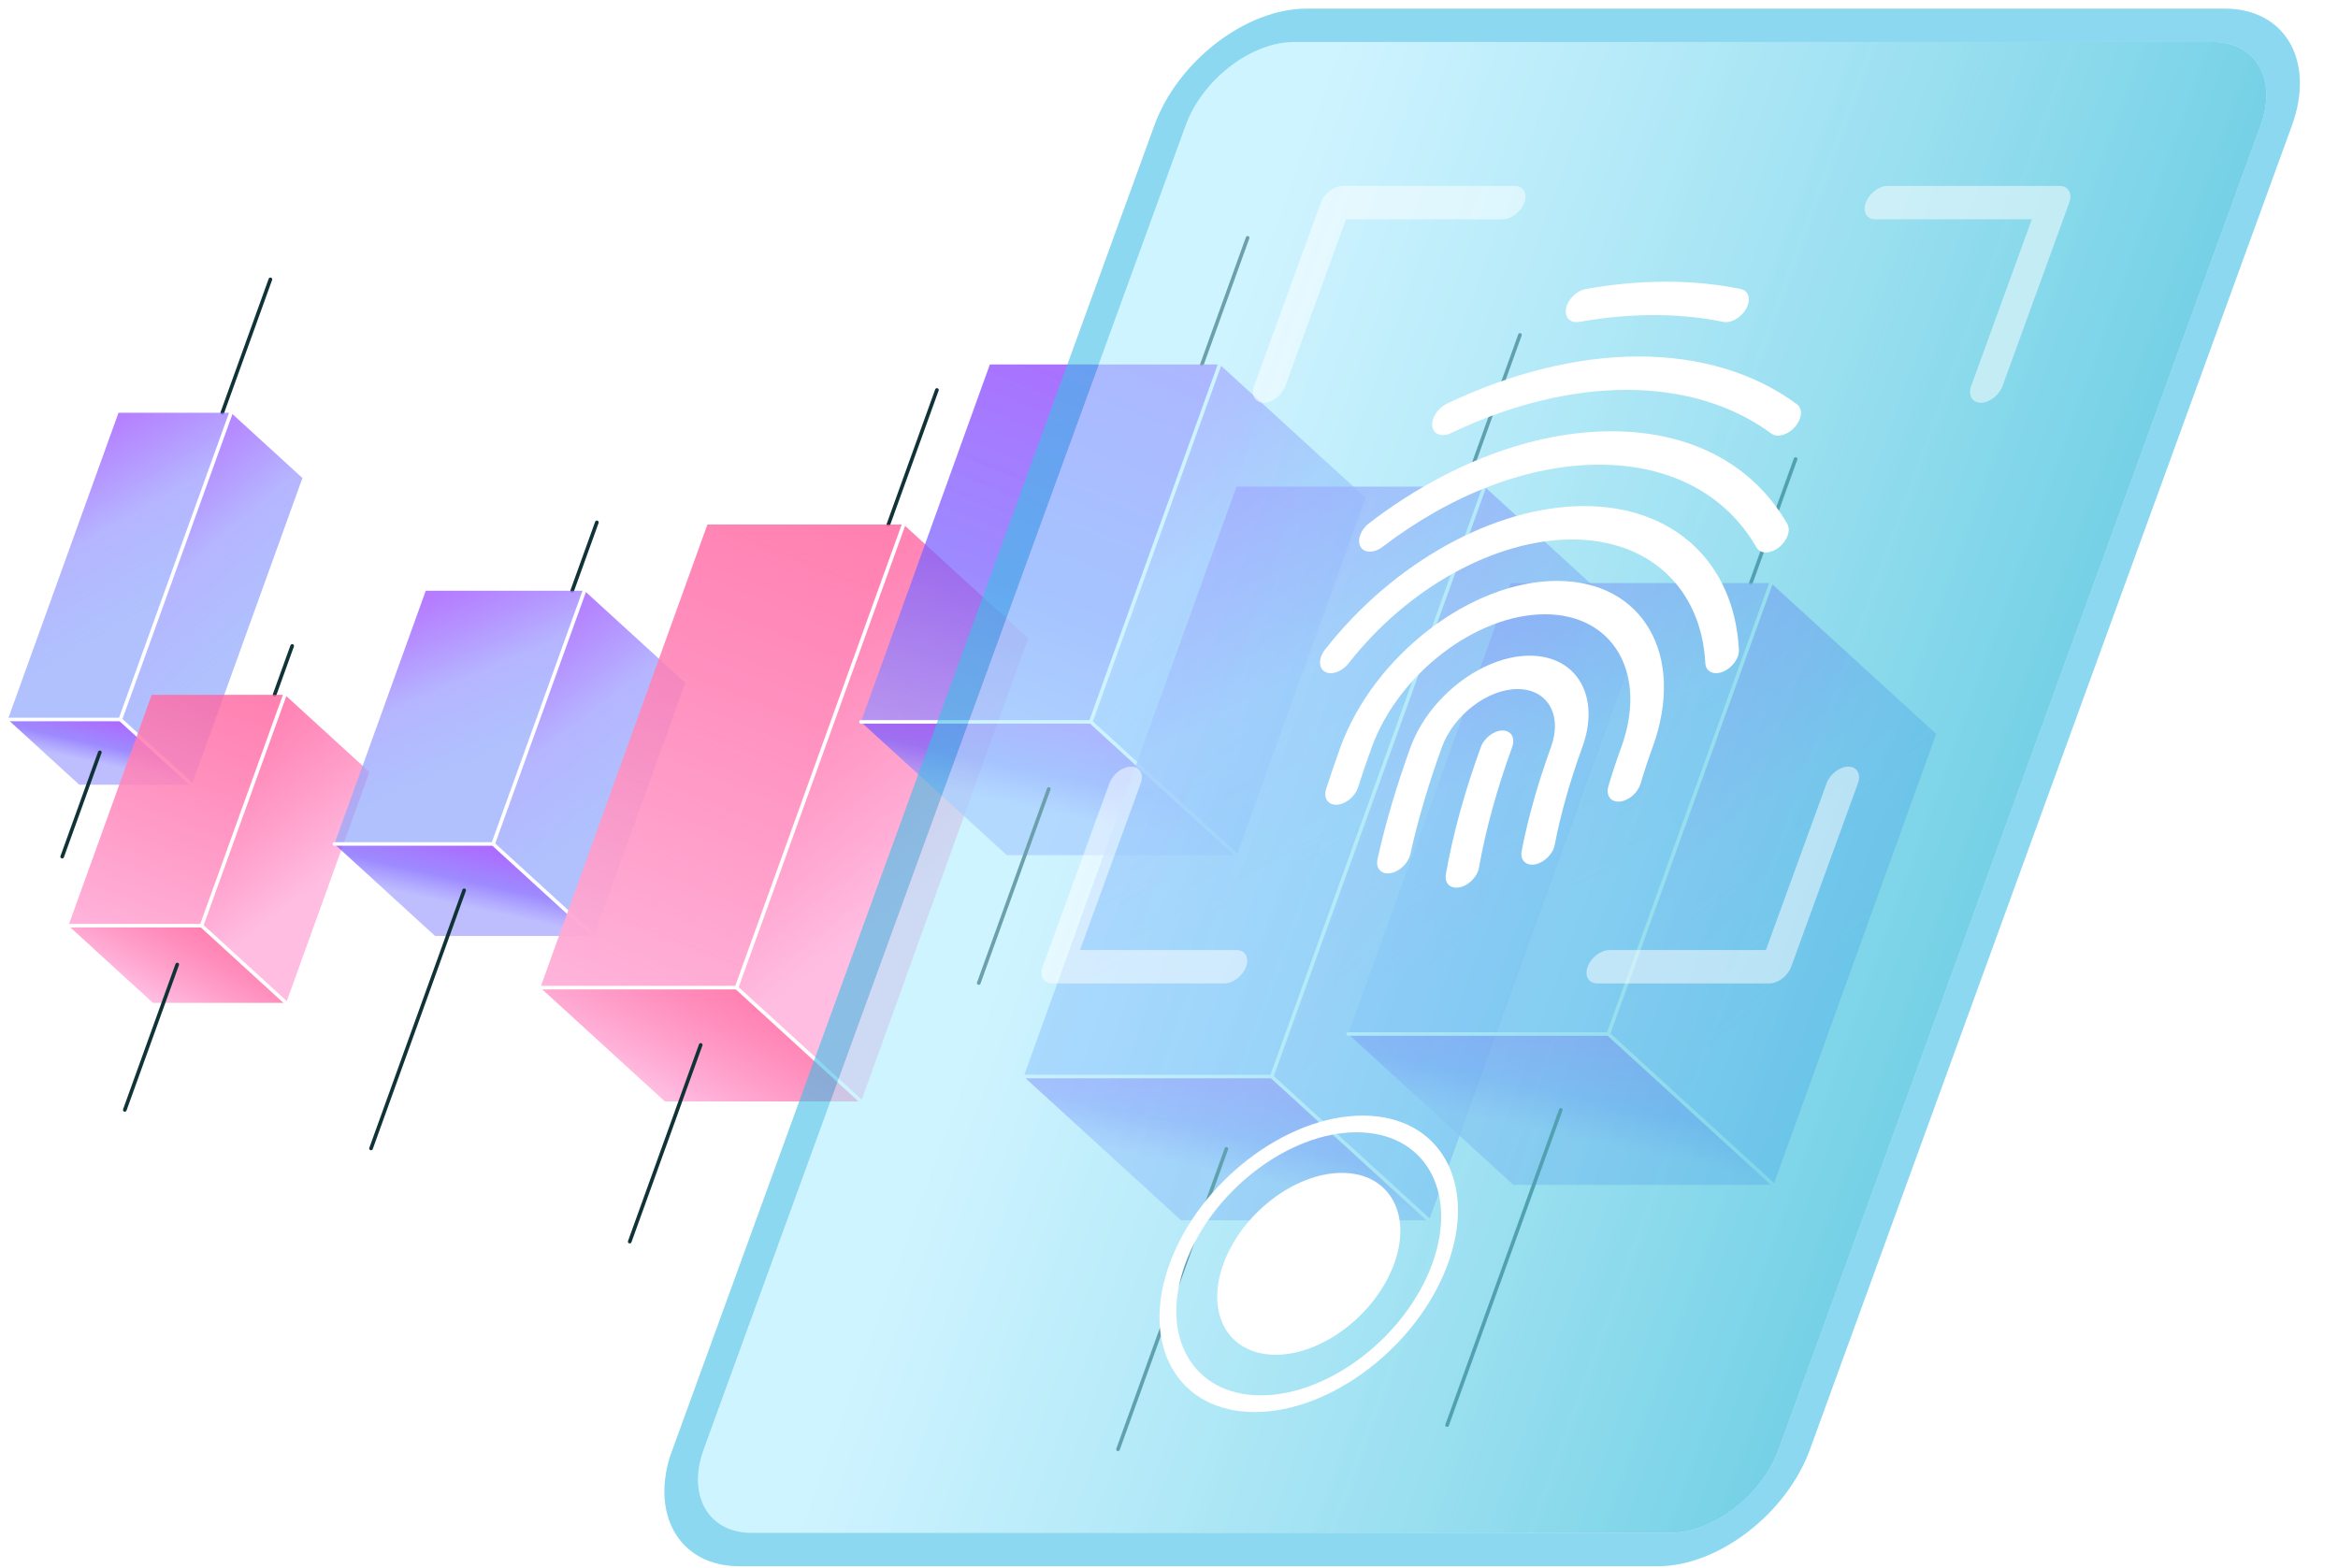 <svg width="240" height="161" viewBox="0 0 240 161" fill="none" xmlns="http://www.w3.org/2000/svg">
<path d="M22.816 42.563C22.894 42.563 22.966 42.516 22.993 42.441L27.935 28.738C27.969 28.644 27.918 28.54 27.82 28.507C27.722 28.474 27.615 28.524 27.581 28.619L22.639 42.322C22.605 42.416 22.656 42.52 22.754 42.553C22.775 42.56 22.795 42.563 22.816 42.563Z" fill="#0F3336"/>
<path d="M12.36 73.872L19.689 80.568L31.046 49.077L23.717 42.382L12.36 73.872Z" fill="url(#paint0_linear_1286_6581)"/>
<path d="M0.806 73.872H12.354L23.71 42.382H12.163L0.806 73.872Z" fill="url(#paint1_linear_1286_6581)"/>
<path d="M19.683 80.568L12.354 73.872H0.806L8.135 80.568H19.683Z" fill="url(#paint2_linear_1286_6581)"/>
<path d="M6.384 88.139C6.462 88.139 6.534 88.092 6.561 88.017L10.427 77.299C10.461 77.204 10.409 77.1 10.311 77.067C10.213 77.034 10.107 77.085 10.072 77.179L6.207 87.898C6.173 87.992 6.224 88.096 6.322 88.129C6.342 88.135 6.363 88.139 6.384 88.139Z" fill="#0F3336"/>
<path d="M19.682 80.75C19.732 80.75 19.782 80.731 19.819 80.693C19.89 80.62 19.886 80.505 19.811 80.436L12.57 73.821L23.887 42.442C23.921 42.347 23.87 42.243 23.772 42.21C23.674 42.177 23.567 42.227 23.533 42.322L12.176 73.813C12.152 73.88 12.171 73.955 12.224 74.005L19.553 80.7C19.59 80.733 19.636 80.75 19.682 80.75Z" fill="white"/>
<path d="M0.806 74.054H12.354C12.457 74.054 12.541 73.973 12.541 73.873C12.541 73.772 12.457 73.691 12.354 73.691H0.806C0.703 73.691 0.618 73.772 0.618 73.873C0.618 73.973 0.703 74.054 0.806 74.054Z" fill="white"/>
<path d="M28.183 71.519C28.261 71.519 28.334 71.472 28.361 71.397L30.171 66.377C30.205 66.283 30.153 66.179 30.055 66.146C29.957 66.113 29.851 66.163 29.817 66.258L28.006 71.278C27.972 71.372 28.024 71.476 28.122 71.509C28.142 71.516 28.163 71.519 28.183 71.519Z" fill="#0F3336"/>
<path d="M20.697 95.041L29.375 102.97L37.924 79.266L29.246 71.338L20.697 95.041Z" fill="url(#paint3_linear_1286_6581)"/>
<path d="M7.023 95.041H20.697L29.245 71.338H15.572L7.023 95.041Z" fill="url(#paint4_linear_1286_6581)"/>
<path d="M29.376 102.97L20.698 95.041H7.024L15.702 102.97H29.376Z" fill="url(#paint5_linear_1286_6581)"/>
<path d="M12.809 114.143C12.886 114.143 12.959 114.096 12.986 114.022L18.372 99.087C18.406 98.993 18.354 98.889 18.256 98.856C18.158 98.823 18.052 98.873 18.017 98.968L12.631 113.902C12.597 113.997 12.649 114.1 12.747 114.133C12.767 114.14 12.788 114.143 12.809 114.143Z" fill="#0F3336"/>
<path d="M29.37 103.151C29.42 103.151 29.469 103.132 29.506 103.095C29.577 103.022 29.574 102.907 29.498 102.838L20.909 94.99L29.417 71.398C29.451 71.303 29.4 71.2 29.302 71.166C29.204 71.133 29.097 71.183 29.063 71.278L20.515 94.982C20.49 95.049 20.509 95.124 20.563 95.173L29.241 103.102C29.277 103.135 29.323 103.151 29.37 103.151Z" fill="white"/>
<path d="M7.024 95.223H20.697C20.801 95.223 20.885 95.142 20.885 95.042C20.885 94.941 20.801 94.86 20.697 94.86H7.024C6.92 94.86 6.836 94.941 6.836 95.042C6.836 95.142 6.92 95.223 7.024 95.223Z" fill="white"/>
<path d="M58.737 60.836C58.815 60.836 58.887 60.789 58.914 60.714L61.447 53.692C61.481 53.597 61.429 53.493 61.331 53.461C61.233 53.427 61.126 53.478 61.092 53.572L58.56 60.595C58.526 60.689 58.577 60.793 58.675 60.826C58.695 60.833 58.716 60.836 58.737 60.836Z" fill="#0F3336"/>
<path d="M50.624 86.653L60.968 96.103L70.344 70.104L60 60.655L50.624 86.653Z" fill="url(#paint6_linear_1286_6581)"/>
<path d="M34.327 86.653H50.625L60.001 60.655H43.704L34.327 86.653Z" fill="url(#paint7_linear_1286_6581)"/>
<path d="M60.964 96.103L50.62 86.653H34.323L44.666 96.103H60.964Z" fill="url(#paint8_linear_1286_6581)"/>
<path d="M38.087 118.099C38.164 118.099 38.237 118.052 38.264 117.977L47.825 91.464C47.859 91.369 47.808 91.266 47.71 91.233C47.612 91.199 47.505 91.249 47.471 91.344L37.909 117.858C37.875 117.952 37.927 118.056 38.025 118.089C38.045 118.096 38.066 118.099 38.087 118.099Z" fill="#0F3336"/>
<path d="M60.963 96.284C61.013 96.284 61.063 96.265 61.1 96.228C61.171 96.155 61.167 96.04 61.092 95.971L50.837 86.602L60.173 60.715C60.207 60.62 60.156 60.517 60.058 60.484C59.96 60.45 59.853 60.501 59.819 60.595L50.443 86.593C50.418 86.661 50.437 86.736 50.491 86.785L60.834 96.235C60.871 96.268 60.917 96.284 60.963 96.284V96.284Z" fill="white"/>
<path d="M34.326 86.834H50.623C50.727 86.834 50.811 86.753 50.811 86.653C50.811 86.552 50.727 86.471 50.623 86.471H34.326C34.223 86.471 34.139 86.552 34.139 86.653C34.139 86.753 34.223 86.834 34.326 86.834Z" fill="white"/>
<path d="M91.194 54.037C91.271 54.037 91.344 53.99 91.371 53.915L96.354 40.096C96.388 40.002 96.337 39.898 96.239 39.865C96.141 39.832 96.034 39.882 96 39.977L91.016 53.796C90.982 53.89 91.034 53.994 91.132 54.027C91.152 54.034 91.173 54.037 91.194 54.037Z" fill="#0F3336"/>
<path d="M75.609 101.406L88.394 113.086L105.543 65.536L92.758 53.856L75.609 101.406Z" fill="url(#paint9_linear_1286_6581)"/>
<path d="M55.467 101.406H75.611L92.76 53.856H72.615L55.467 101.406Z" fill="url(#paint10_linear_1286_6581)"/>
<path d="M88.394 113.086L75.609 101.405H55.465L68.249 113.086H88.394Z" fill="url(#paint11_linear_1286_6581)"/>
<path d="M64.644 127.665C64.721 127.665 64.794 127.618 64.821 127.543L72.108 107.338C72.142 107.243 72.09 107.14 71.992 107.107C71.894 107.074 71.788 107.124 71.753 107.219L64.466 127.424C64.432 127.518 64.484 127.622 64.582 127.655C64.602 127.662 64.623 127.665 64.644 127.665Z" fill="#0F3336"/>
<path d="M88.395 113.268C88.445 113.268 88.495 113.249 88.532 113.211C88.603 113.138 88.6 113.023 88.524 112.954L75.828 101.355L92.936 53.916C92.97 53.821 92.919 53.718 92.821 53.684C92.723 53.651 92.616 53.701 92.582 53.796L75.433 101.346C75.409 101.414 75.428 101.489 75.482 101.538L88.267 113.218C88.303 113.251 88.349 113.268 88.395 113.268Z" fill="white"/>
<path d="M55.46 101.587H75.604C75.708 101.587 75.792 101.506 75.792 101.406C75.792 101.305 75.708 101.224 75.604 101.224H55.46C55.356 101.224 55.273 101.305 55.273 101.406C55.273 101.506 55.356 101.587 55.46 101.587Z" fill="white"/>
<path d="M123.379 37.604C123.457 37.604 123.529 37.557 123.556 37.483L128.248 24.474C128.282 24.379 128.231 24.275 128.133 24.242C128.035 24.209 127.928 24.259 127.894 24.354L123.202 37.363C123.168 37.458 123.219 37.561 123.317 37.594C123.338 37.601 123.359 37.604 123.379 37.604H123.379Z" fill="#0F3336"/>
<path d="M111.967 74.118L126.943 87.8L140.177 51.105L125.201 37.423L111.967 74.118Z" fill="url(#paint12_linear_1286_6581)"/>
<path d="M88.376 74.118H111.972L125.206 37.423H101.61L88.376 74.118Z" fill="url(#paint13_linear_1286_6581)"/>
<path d="M126.945 87.8L111.969 74.118H88.373L103.349 87.8H126.945Z" fill="url(#paint14_linear_1286_6581)"/>
<path d="M100.47 101.117C100.548 101.117 100.62 101.071 100.647 100.996L107.838 81.057C107.872 80.962 107.821 80.859 107.723 80.826C107.625 80.792 107.518 80.843 107.484 80.937L100.293 100.876C100.259 100.971 100.311 101.074 100.408 101.107C100.429 101.114 100.45 101.117 100.47 101.117Z" fill="#0F3336"/>
<path d="M126.945 87.981C126.994 87.981 127.044 87.962 127.081 87.924C127.152 87.851 127.149 87.737 127.073 87.668L112.186 74.066L125.379 37.483C125.414 37.388 125.362 37.284 125.264 37.251C125.166 37.218 125.059 37.268 125.025 37.363L111.791 74.058C111.767 74.125 111.786 74.2 111.84 74.25L126.816 87.932C126.852 87.965 126.898 87.981 126.944 87.981L126.945 87.981Z" fill="white"/>
<path d="M88.378 74.299H111.974C112.078 74.299 112.162 74.218 112.162 74.117C112.162 74.017 112.078 73.936 111.974 73.936H88.378C88.274 73.936 88.19 74.017 88.19 74.117C88.19 74.218 88.274 74.299 88.378 74.299Z" fill="white"/>
<path d="M150.41 50.145C150.488 50.145 150.56 50.098 150.587 50.024L156.206 34.444C156.24 34.349 156.189 34.246 156.091 34.213C155.993 34.179 155.886 34.23 155.852 34.324L150.233 49.904C150.199 49.999 150.251 50.102 150.348 50.135C150.369 50.142 150.39 50.145 150.41 50.145Z" fill="#0F3336"/>
<path d="M130.541 110.532L146.699 125.294L168.542 64.725L152.385 49.964L130.541 110.532Z" fill="url(#paint15_linear_1286_6581)"/>
<path d="M105.084 110.532H130.542L152.386 49.964H126.927L105.084 110.532Z" fill="url(#paint16_linear_1286_6581)"/>
<path d="M146.7 125.294L130.542 110.532H105.084L121.242 125.294H146.7Z" fill="url(#paint17_linear_1286_6581)"/>
<path d="M114.764 148.992C114.841 148.992 114.914 148.945 114.941 148.87L126.069 118.014C126.103 117.919 126.052 117.815 125.954 117.783C125.856 117.749 125.749 117.799 125.715 117.894L114.586 148.751C114.552 148.846 114.604 148.949 114.702 148.982C114.722 148.989 114.743 148.992 114.764 148.992Z" fill="#0F3336"/>
<path d="M146.7 125.475C146.75 125.475 146.799 125.456 146.836 125.419C146.907 125.346 146.904 125.231 146.828 125.162L130.759 110.481L152.562 50.024C152.597 49.929 152.545 49.826 152.447 49.793C152.349 49.76 152.242 49.81 152.208 49.904L130.365 110.473C130.34 110.54 130.359 110.615 130.413 110.665L146.571 125.426C146.607 125.459 146.653 125.476 146.7 125.476V125.475Z" fill="white"/>
<path d="M105.085 110.714H130.543C130.647 110.714 130.731 110.633 130.731 110.532C130.731 110.432 130.647 110.351 130.543 110.351H105.085C104.981 110.351 104.897 110.432 104.897 110.532C104.897 110.633 104.981 110.714 105.085 110.714Z" fill="white"/>
<path d="M179.727 60.048C179.805 60.048 179.877 60.001 179.904 59.926L184.499 47.187C184.533 47.092 184.481 46.989 184.383 46.956C184.285 46.923 184.179 46.973 184.144 47.067L179.55 59.807C179.516 59.902 179.568 60.005 179.665 60.038C179.686 60.045 179.707 60.048 179.727 60.048Z" fill="#0F3336"/>
<path d="M165.101 106.165L182.052 121.651L198.749 75.353L181.798 59.867L165.101 106.165Z" fill="url(#paint18_linear_1286_6581)"/>
<path d="M138.388 106.165H165.096L181.793 59.867H155.085L138.388 106.165Z" fill="url(#paint19_linear_1286_6581)"/>
<path d="M182.051 121.651L165.101 106.165H138.393L155.344 121.651H182.051Z" fill="url(#paint20_linear_1286_6581)"/>
<path d="M148.546 146.503C148.624 146.503 148.696 146.456 148.723 146.381L160.398 114.011C160.432 113.916 160.38 113.813 160.282 113.78C160.184 113.747 160.078 113.797 160.043 113.892L148.369 146.262C148.335 146.357 148.387 146.46 148.484 146.493C148.505 146.5 148.526 146.503 148.546 146.503Z" fill="#0F3336"/>
<path d="M182.051 121.832C182.101 121.832 182.15 121.813 182.187 121.776C182.258 121.703 182.255 121.588 182.18 121.519L165.318 106.114L181.975 59.927C182.009 59.832 181.957 59.729 181.86 59.696C181.761 59.663 181.655 59.713 181.621 59.807L164.924 106.105C164.899 106.173 164.918 106.248 164.972 106.297L181.922 121.783C181.959 121.816 182.005 121.833 182.051 121.833L182.051 121.832Z" fill="white"/>
<path d="M138.387 106.347H165.095C165.198 106.347 165.282 106.266 165.282 106.165C165.282 106.065 165.198 105.984 165.095 105.984H138.387C138.284 105.984 138.2 106.065 138.2 106.165C138.2 106.266 138.284 106.347 138.387 106.347Z" fill="white"/>
<g clip-path="url(#clip0_1286_6581)">
<g filter="url(#filter0_b_1286_6581)">
<path d="M132.873 4.313H227.132C231.574 4.313 233.778 8.15 232.055 12.883L182.581 148.814C180.858 153.547 175.86 157.384 171.419 157.384H77.16C72.718 157.384 70.514 153.547 72.236 148.814L121.711 12.883C123.434 8.15 128.431 4.313 132.873 4.313Z" fill="url(#paint21_linear_1286_6581)"/>
</g>
<path opacity="0.6" d="M132.872 4.313C128.431 4.313 123.433 8.15 121.71 12.883L72.236 148.814C70.513 153.547 72.717 157.384 77.159 157.384H171.418C175.86 157.384 180.857 153.547 182.58 148.814L232.055 12.883C233.777 8.15 231.573 4.313 227.131 4.313H132.872ZM134.12 0.885H228.379C234.588 0.885 237.68 6.267 235.272 12.883L185.797 148.814C183.389 155.43 176.379 160.812 170.17 160.812H75.911C69.703 160.812 66.611 155.43 69.019 148.814L118.493 12.883C120.901 6.267 127.912 0.885 134.12 0.885Z" fill="#3FBEE6"/>
<path d="M130.95 139.098C126.111 139.098 123.71 134.917 125.586 129.761C127.463 124.605 132.907 120.425 137.746 120.425C142.585 120.425 144.987 124.605 143.11 129.761C141.233 134.917 135.789 139.098 130.95 139.098Z" fill="white"/>
<path d="M128.805 144.981C136.681 144.981 145.573 138.153 148.628 129.761C151.682 121.369 147.76 114.541 139.884 114.541C132.009 114.541 123.116 121.369 120.062 129.761C117.008 138.153 120.93 144.981 128.805 144.981ZM139.261 116.255C146.249 116.255 149.73 122.314 147.019 129.761C144.309 137.208 136.418 143.267 129.429 143.267C122.441 143.267 118.96 137.208 121.671 129.761C124.381 122.314 132.272 116.255 139.261 116.255Z" fill="white"/>
<path d="M149.495 91.141C149.599 91.141 149.71 91.13 149.825 91.107C150.764 90.921 151.657 90.017 151.82 89.089C152.499 85.218 153.645 81.055 155.224 76.716C155.568 75.77 155.128 75.002 154.239 75.002C153.351 75.002 152.351 75.77 152.007 76.716C150.345 81.281 149.139 85.671 148.42 89.764C148.278 90.578 148.744 91.141 149.494 91.141H149.495Z" fill="white"/>
<path d="M142.462 89.674C142.543 89.674 142.627 89.668 142.714 89.655C143.644 89.512 144.565 88.637 144.772 87.701C145.545 84.199 146.636 80.503 148.014 76.716C149.211 73.427 152.697 70.75 155.784 70.75C158.871 70.75 160.409 73.427 159.211 76.716C157.859 80.431 156.847 84.016 156.203 87.372C156.025 88.303 156.639 88.921 157.574 88.749C158.511 88.578 159.414 87.684 159.593 86.753C160.197 83.601 161.152 80.224 162.428 76.716C164.314 71.537 161.893 67.322 157.032 67.322C152.171 67.322 146.682 71.536 144.797 76.716C143.356 80.676 142.214 84.546 141.404 88.219C141.217 89.067 141.681 89.674 142.462 89.674H142.462Z" fill="white"/>
<path d="M137.147 82.628C137.173 82.628 137.199 82.628 137.226 82.626C138.13 82.581 139.107 81.777 139.408 80.832C139.839 79.482 140.312 78.097 140.814 76.717C143.553 69.192 151.526 63.071 158.587 63.071C165.649 63.071 169.166 69.192 166.427 76.717C165.936 78.065 165.492 79.411 165.105 80.716C164.826 81.66 165.336 82.369 166.249 82.301C167.16 82.233 168.125 81.412 168.404 80.468C168.766 79.245 169.183 77.983 169.644 76.717C173.071 67.302 168.671 59.642 159.835 59.642C151 59.642 141.024 67.302 137.597 76.717C137.075 78.153 136.583 79.592 136.135 80.997C135.843 81.914 136.294 82.629 137.147 82.629L137.147 82.628Z" fill="white"/>
<path d="M136.602 69.117C137.219 69.117 137.946 68.737 138.445 68.097C144.468 60.378 153.469 55.39 161.375 55.39C169.281 55.39 174.65 60.377 175.055 68.096C175.101 68.961 175.909 69.352 176.861 68.968C177.813 68.584 178.548 67.571 178.502 66.705C178.032 57.749 171.799 51.962 162.623 51.962C153.447 51.962 143 57.749 136.01 66.707C135.335 67.572 135.332 68.585 136.005 68.969C136.18 69.069 136.385 69.117 136.602 69.117H136.602Z" fill="white"/>
<path d="M181.267 56.718C181.678 56.718 182.151 56.551 182.587 56.216C183.459 55.547 183.854 54.461 183.469 53.792C179.946 47.659 173.535 44.282 165.417 44.282C157.34 44.282 148.508 47.63 140.549 53.71C139.676 54.377 139.277 55.462 139.659 56.134C140.041 56.806 141.057 56.81 141.931 56.143C149.049 50.705 156.947 47.71 164.169 47.71C171.428 47.71 177.161 50.731 180.312 56.216C180.504 56.551 180.855 56.718 181.267 56.718Z" fill="white"/>
<path d="M182.516 44.726C183.085 44.726 183.753 44.404 184.253 43.835C184.982 43.004 185.075 41.963 184.462 41.508C180.13 38.298 174.513 36.601 168.218 36.601C161.961 36.601 155.15 38.278 148.521 41.451C147.576 41.904 146.909 42.944 147.03 43.776C147.152 44.607 148.017 44.915 148.962 44.463C155.021 41.562 161.249 40.029 166.97 40.029C172.727 40.029 177.863 41.58 181.822 44.514C182.015 44.657 182.255 44.726 182.516 44.726Z" fill="white"/>
<path d="M177.169 33.075C177.933 33.075 178.822 32.492 179.264 31.663C179.76 30.731 179.503 29.84 178.69 29.673C173.839 28.674 168.364 28.674 162.785 29.673C161.85 29.84 160.944 30.732 160.762 31.663C160.58 32.596 161.192 33.214 162.126 33.047C167.305 32.12 172.391 32.121 176.892 33.047C176.982 33.066 177.074 33.075 177.169 33.075Z" fill="white"/>
<path d="M108.012 100.972H125.684C126.572 100.972 127.572 100.204 127.916 99.257C128.261 98.311 127.82 97.543 126.932 97.543H110.868L117.098 80.426C117.443 79.479 117.002 78.712 116.113 78.712C115.225 78.712 114.226 79.479 113.881 80.426L107.027 99.257C106.682 100.204 107.123 100.972 108.012 100.972Z" fill="white" fill-opacity="0.5"/>
<path d="M203.331 41.35C204.219 41.35 205.218 40.582 205.563 39.636L212.417 20.804C212.762 19.858 212.321 19.09 211.432 19.09H193.76C192.872 19.09 191.872 19.858 191.528 20.804C191.183 21.751 191.624 22.518 192.512 22.518H208.576L202.346 39.636C202.001 40.582 202.442 41.35 203.331 41.35Z" fill="white" fill-opacity="0.5"/>
<path d="M163.962 100.972H181.634C182.523 100.972 183.522 100.204 183.867 99.257L190.721 80.426C191.065 79.479 190.625 78.712 189.736 78.712C188.848 78.712 187.848 79.479 187.504 80.426L181.273 97.543H165.21C164.321 97.543 163.322 98.311 162.977 99.257C162.633 100.204 163.073 100.972 163.962 100.972Z" fill="white" fill-opacity="0.5"/>
<path d="M129.714 41.35C130.603 41.35 131.602 40.582 131.947 39.636L138.177 22.518H154.241C155.129 22.518 156.129 21.751 156.473 20.804C156.818 19.858 156.377 19.09 155.488 19.09H137.816C136.928 19.09 135.928 19.858 135.584 20.804L128.729 39.636C128.385 40.582 128.826 41.35 129.714 41.35Z" fill="white" fill-opacity="0.5"/>
</g>
<defs>
<filter id="filter0_b_1286_6581" x="65.046" y="-2.291" width="174.199" height="166.279" filterUnits="userSpaceOnUse" color-interpolation-filters="sRGB">
<feFlood flood-opacity="0" result="BackgroundImageFix"/>
<feGaussianBlur in="BackgroundImageFix" stdDeviation="3.302"/>
<feComposite in2="SourceAlpha" operator="in" result="effect1_backgroundBlur_1286_6581"/>
<feBlend mode="normal" in="SourceGraphic" in2="effect1_backgroundBlur_1286_6581" result="shape"/>
</filter>
<linearGradient id="paint0_linear_1286_6581" x1="12.682" y1="49.313" x2="26.158" y2="64.985" gradientUnits="userSpaceOnUse">
<stop offset="0.005" stop-color="#9747FF" stop-opacity="0.71"/>
<stop offset="0.534" stop-color="#A4A4FF" stop-opacity="0.81"/>
<stop offset="1" stop-color="#93AAFD" stop-opacity="0.73"/>
</linearGradient>
<linearGradient id="paint1_linear_1286_6581" x1="1.201" y1="48.098" x2="10.944" y2="64.941" gradientUnits="userSpaceOnUse">
<stop offset="0.005" stop-color="#9747FF" stop-opacity="0.71"/>
<stop offset="0.534" stop-color="#A4A4FF" stop-opacity="0.81"/>
<stop offset="1" stop-color="#93AAFD" stop-opacity="0.73"/>
</linearGradient>
<linearGradient id="paint2_linear_1286_6581" x1="10.245" y1="73.872" x2="9.225" y2="78.578" gradientUnits="userSpaceOnUse">
<stop offset="0.005" stop-color="#9747FF" stop-opacity="0.8"/>
<stop offset="0.534" stop-color="#7B61FF" stop-opacity="0.74"/>
<stop offset="0.925" stop-color="#A4A4FF" stop-opacity="0.71"/>
</linearGradient>
<linearGradient id="paint3_linear_1286_6581" x1="20.994" y1="77.08" x2="31.919" y2="91.22" gradientUnits="userSpaceOnUse">
<stop stop-color="#FF619E" stop-opacity="0.8"/>
<stop offset="1" stop-color="#FFBDE2"/>
</linearGradient>
<linearGradient id="paint4_linear_1286_6581" x1="23.845" y1="70.022" x2="11.406" y2="100.667" gradientUnits="userSpaceOnUse">
<stop stop-color="#FF619E" stop-opacity="0.8"/>
<stop offset="1" stop-color="#FFBDE2"/>
</linearGradient>
<linearGradient id="paint5_linear_1286_6581" x1="20.443" y1="95.148" x2="16.209" y2="102.928" gradientUnits="userSpaceOnUse">
<stop stop-color="#FF619E" stop-opacity="0.8"/>
<stop offset="1" stop-color="#FFBDE2"/>
</linearGradient>
<linearGradient id="paint6_linear_1286_6581" x1="50.964" y1="67.089" x2="63.139" y2="83.185" gradientUnits="userSpaceOnUse">
<stop offset="0.005" stop-color="#9747FF" stop-opacity="0.71"/>
<stop offset="0.534" stop-color="#A4A4FF" stop-opacity="0.81"/>
<stop offset="1" stop-color="#93AAFD" stop-opacity="0.73"/>
</linearGradient>
<linearGradient id="paint7_linear_1286_6581" x1="34.77" y1="65.374" x2="41.463" y2="81.081" gradientUnits="userSpaceOnUse">
<stop offset="0.005" stop-color="#9747FF" stop-opacity="0.71"/>
<stop offset="0.534" stop-color="#A4A4FF" stop-opacity="0.81"/>
<stop offset="1" stop-color="#93AAFD" stop-opacity="0.73"/>
</linearGradient>
<linearGradient id="paint8_linear_1286_6581" x1="47.643" y1="86.653" x2="46.204" y2="93.293" gradientUnits="userSpaceOnUse">
<stop offset="0.005" stop-color="#9747FF" stop-opacity="0.8"/>
<stop offset="0.534" stop-color="#7B61FF" stop-opacity="0.74"/>
<stop offset="0.925" stop-color="#A4A4FF" stop-opacity="0.71"/>
</linearGradient>
<linearGradient id="paint9_linear_1286_6581" x1="75.937" y1="65.737" x2="95.168" y2="90.628" gradientUnits="userSpaceOnUse">
<stop stop-color="#FF619E" stop-opacity="0.8"/>
<stop offset="1" stop-color="#FFBDE2"/>
</linearGradient>
<linearGradient id="paint10_linear_1286_6581" x1="85.053" y1="52.406" x2="61.224" y2="111.111" gradientUnits="userSpaceOnUse">
<stop stop-color="#FF619E" stop-opacity="0.8"/>
<stop offset="1" stop-color="#FFBDE2"/>
</linearGradient>
<linearGradient id="paint11_linear_1286_6581" x1="75.233" y1="101.563" x2="68.996" y2="113.024" gradientUnits="userSpaceOnUse">
<stop stop-color="#FF619E" stop-opacity="0.8"/>
<stop offset="1" stop-color="#FFBDE2"/>
</linearGradient>
<linearGradient id="paint12_linear_1286_6581" x1="112.454" y1="46.567" x2="129.724" y2="69.552" gradientUnits="userSpaceOnUse">
<stop offset="0.005" stop-color="#9747FF" stop-opacity="0.71"/>
<stop offset="0.534" stop-color="#A4A4FF" stop-opacity="0.81"/>
<stop offset="1" stop-color="#93AAFD" stop-opacity="0.73"/>
</linearGradient>
<linearGradient id="paint13_linear_1286_6581" x1="115.804" y1="34.989" x2="96.173" y2="83.353" gradientUnits="userSpaceOnUse">
<stop offset="0.005" stop-color="#9747FF" stop-opacity="0.8"/>
<stop offset="0.534" stop-color="#7B61FF" stop-opacity="0.74"/>
<stop offset="1" stop-color="#A4A4FF" stop-opacity="0.71"/>
</linearGradient>
<linearGradient id="paint14_linear_1286_6581" x1="107.659" y1="74.118" x2="105.574" y2="83.732" gradientUnits="userSpaceOnUse">
<stop offset="0.005" stop-color="#9747FF" stop-opacity="0.8"/>
<stop offset="0.534" stop-color="#7B61FF" stop-opacity="0.74"/>
<stop offset="0.925" stop-color="#A4A4FF" stop-opacity="0.71"/>
</linearGradient>
<linearGradient id="paint15_linear_1286_6581" x1="131.197" y1="63.638" x2="157.647" y2="95.35" gradientUnits="userSpaceOnUse">
<stop offset="0.005" stop-color="#9747FF" stop-opacity="0.71"/>
<stop offset="0.534" stop-color="#A4A4FF" stop-opacity="0.81"/>
<stop offset="1" stop-color="#93AAFD" stop-opacity="0.73"/>
</linearGradient>
<linearGradient id="paint16_linear_1286_6581" x1="105.9" y1="60.958" x2="123.953" y2="94.468" gradientUnits="userSpaceOnUse">
<stop offset="0.005" stop-color="#9747FF" stop-opacity="0.71"/>
<stop offset="0.534" stop-color="#A4A4FF" stop-opacity="0.81"/>
<stop offset="1" stop-color="#93AAFD" stop-opacity="0.73"/>
</linearGradient>
<linearGradient id="paint17_linear_1286_6581" x1="125.892" y1="110.532" x2="123.643" y2="120.905" gradientUnits="userSpaceOnUse">
<stop offset="0.005" stop-color="#9747FF" stop-opacity="0.8"/>
<stop offset="0.534" stop-color="#7B61FF" stop-opacity="0.74"/>
<stop offset="0.925" stop-color="#A4A4FF" stop-opacity="0.71"/>
</linearGradient>
<linearGradient id="paint18_linear_1286_6581" x1="165.682" y1="71.082" x2="187.02" y2="98.7" gradientUnits="userSpaceOnUse">
<stop offset="0.005" stop-color="#9747FF" stop-opacity="0.71"/>
<stop offset="0.534" stop-color="#A4A4FF" stop-opacity="0.81"/>
<stop offset="1" stop-color="#93AAFD" stop-opacity="0.73"/>
</linearGradient>
<linearGradient id="paint19_linear_1286_6581" x1="139.137" y1="68.271" x2="151.483" y2="95.78" gradientUnits="userSpaceOnUse">
<stop offset="0.005" stop-color="#9747FF" stop-opacity="0.71"/>
<stop offset="0.534" stop-color="#A4A4FF" stop-opacity="0.81"/>
<stop offset="1" stop-color="#93AAFD" stop-opacity="0.73"/>
</linearGradient>
<linearGradient id="paint20_linear_1286_6581" x1="160.222" y1="106.165" x2="157.863" y2="117.047" gradientUnits="userSpaceOnUse">
<stop offset="0.005" stop-color="#9747FF" stop-opacity="0.8"/>
<stop offset="0.534" stop-color="#7B61FF" stop-opacity="0.74"/>
<stop offset="0.925" stop-color="#A4A4FF" stop-opacity="0.71"/>
</linearGradient>
<linearGradient id="paint21_linear_1286_6581" x1="220.265" y1="80.849" x2="122.828" y2="45.385" gradientUnits="userSpaceOnUse">
<stop stop-color="#3CBDD9" stop-opacity="0.78"/>
<stop offset="1" stop-color="#ACEBFF" stop-opacity="0.59"/>
</linearGradient>
<clipPath id="clip0_1286_6581">
<rect width="116.778" height="170.191" fill="white" transform="matrix(-1 0 -0.342 0.94 239.639 0.885)"/>
</clipPath>
</defs>
</svg>

